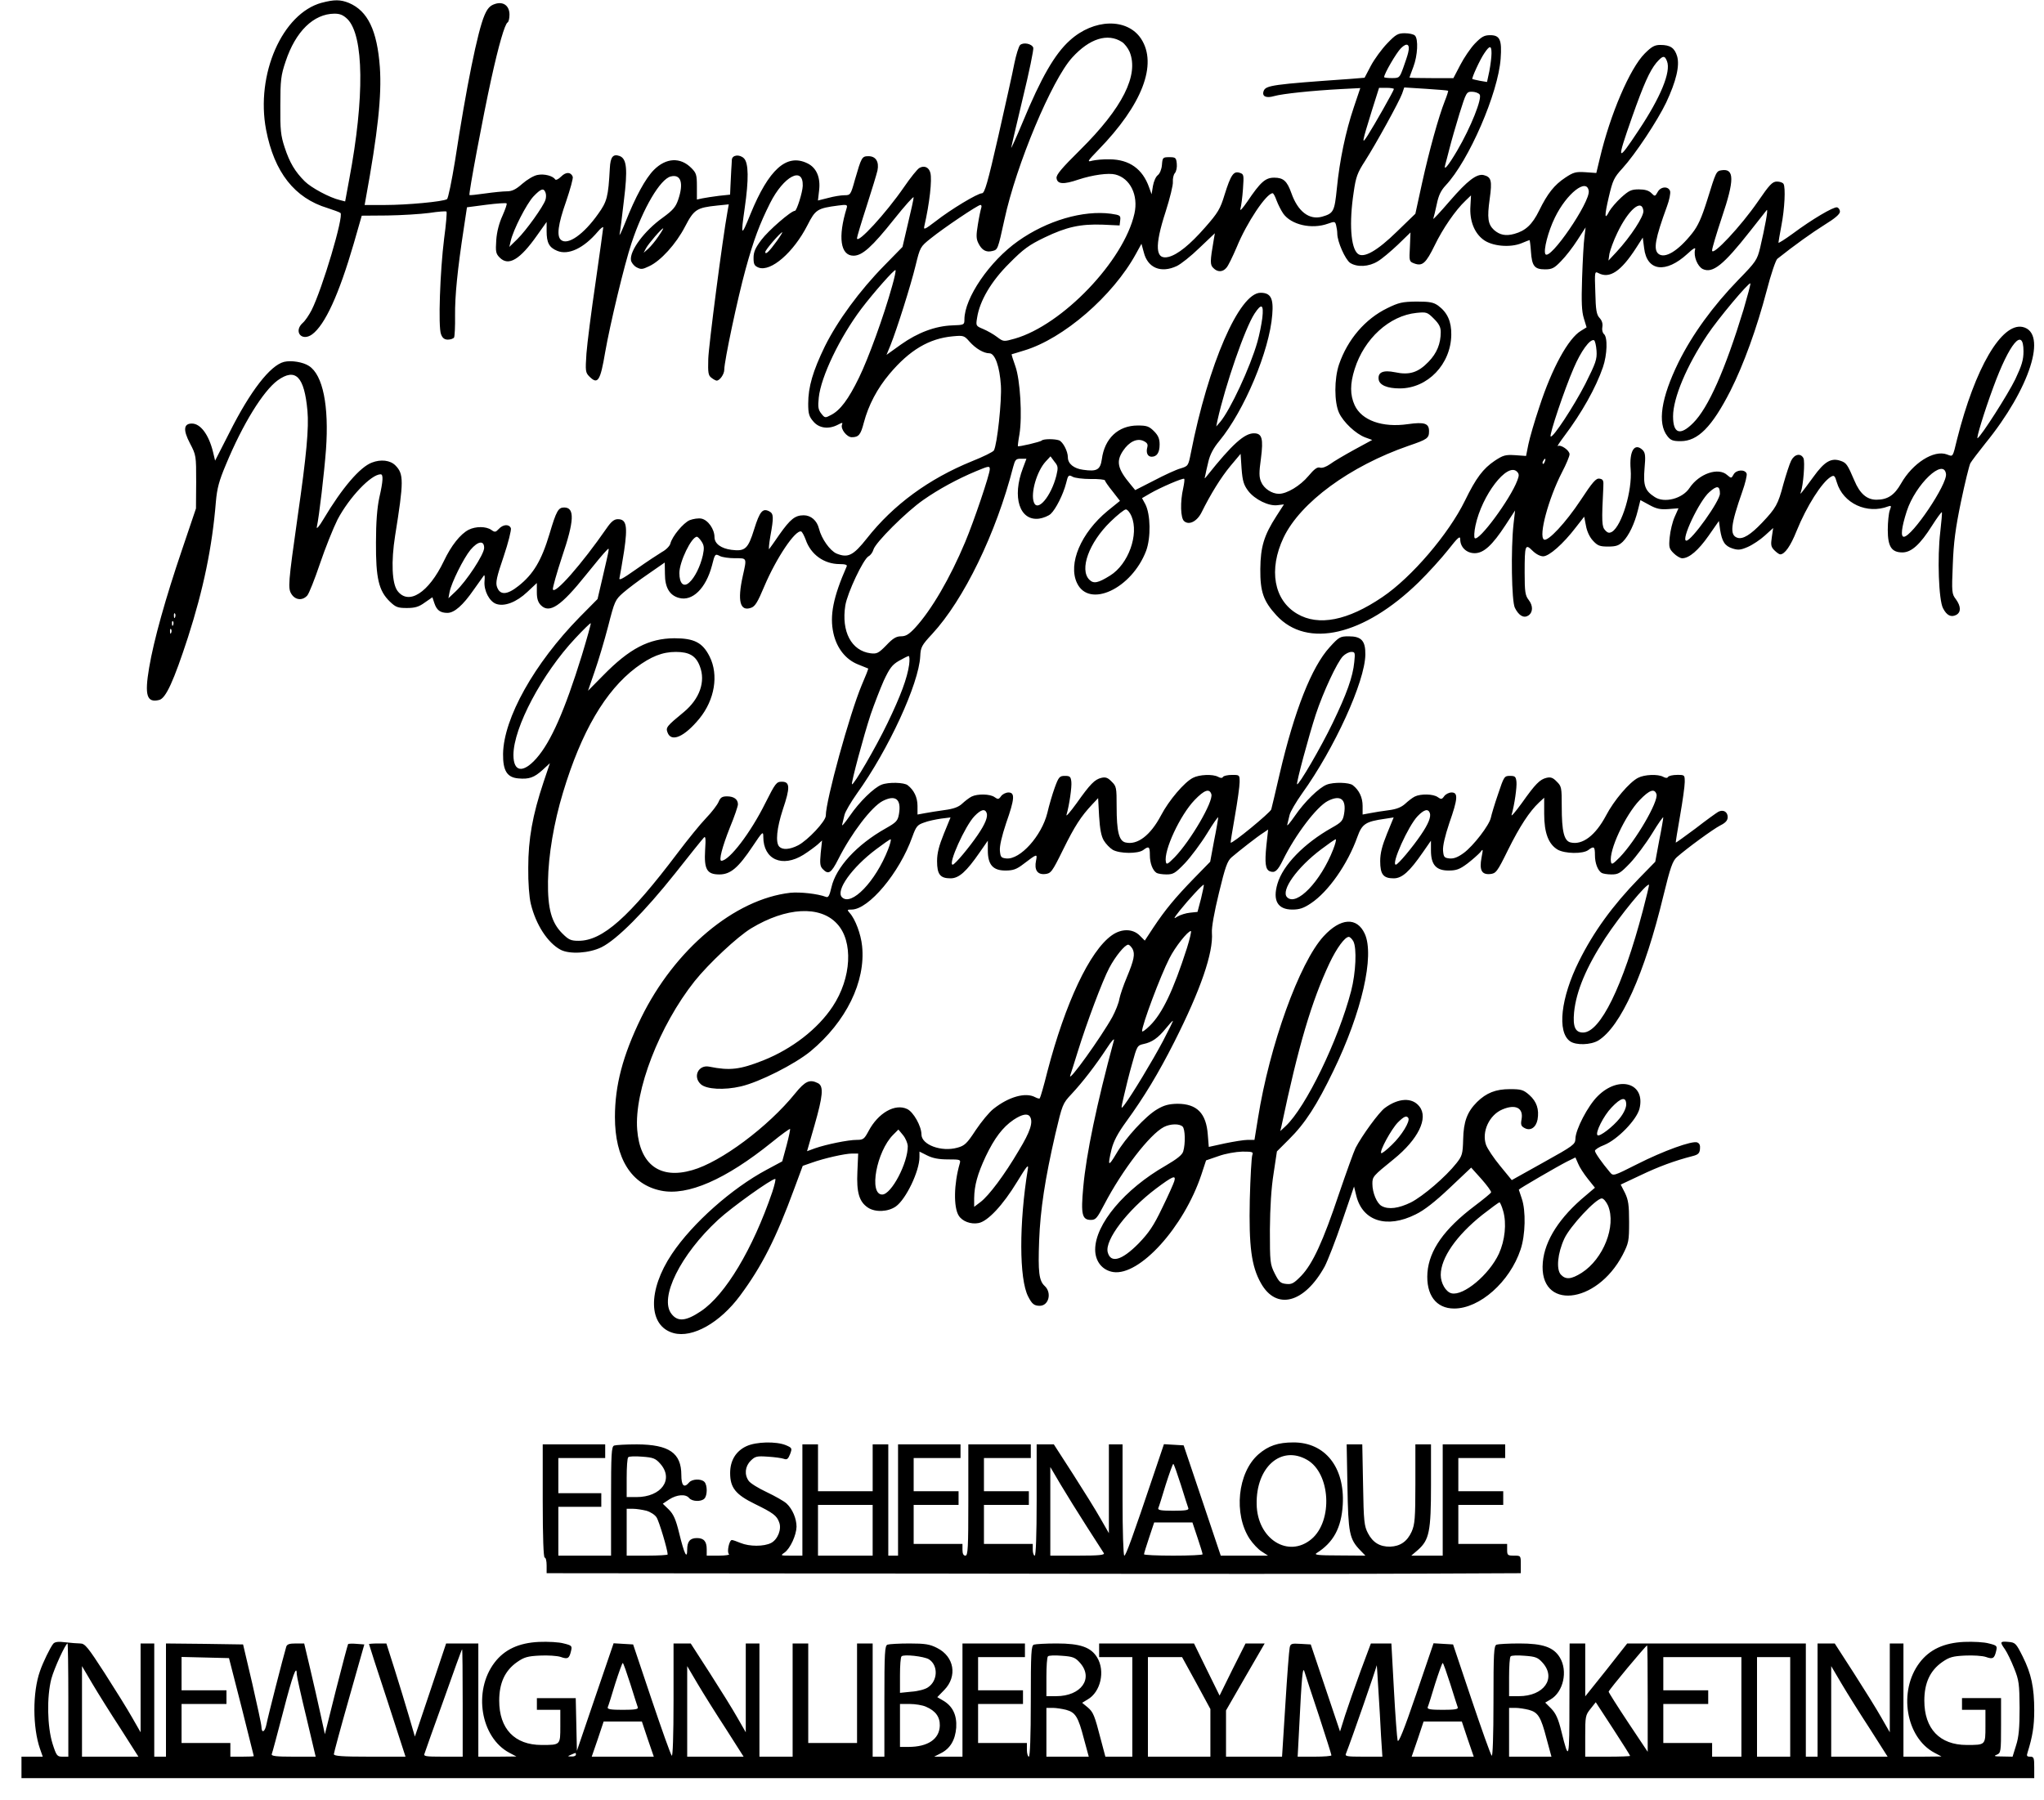 <?xml version="1.0" standalone="no"?>
<!DOCTYPE svg PUBLIC "-//W3C//DTD SVG 20010904//EN"
 "http://www.w3.org/TR/2001/REC-SVG-20010904/DTD/svg10.dtd">
<svg version="1.0" xmlns="http://www.w3.org/2000/svg"
 width="1047pt" height="922pt" viewBox="0 0 1047 922"
 preserveAspectRatio="xMidYMid meet">
<g transform="translate(0,922) scale(0.1,-0.1)"
fill="#000000" stroke="none">
<path d="M1648 9206 c-202 -55 -339 -367 -285 -651 42 -218 146 -350 315 -401
31 -10 61 -21 66 -25 18 -16 -93 -389 -148 -498 -13 -25 -33 -55 -45 -65 -49
-44 -6 -98 48 -59 66 49 137 204 213 465 l41 143 131 1 c72 1 169 7 215 13 45
7 85 10 88 7 3 -3 -2 -65 -12 -138 -21 -167 -31 -453 -16 -490 7 -20 18 -28
35 -28 14 0 28 5 32 11 3 6 6 57 5 112 -1 100 12 234 45 449 l16 106 99 13
c55 7 101 10 104 7 3 -3 -7 -31 -21 -63 -17 -37 -29 -82 -32 -125 -4 -60 -2
-70 18 -90 45 -45 103 -11 191 114 l49 69 0 -47 c0 -60 13 -84 54 -101 57 -24
136 13 208 98 15 18 28 27 28 22 0 -6 -18 -132 -39 -280 -22 -149 -43 -313
-47 -366 -6 -90 -5 -98 15 -118 43 -43 56 -24 81 125 25 143 98 448 135 559
59 178 147 328 201 341 52 13 67 -34 38 -119 -13 -38 -27 -54 -79 -92 -94 -67
-170 -169 -163 -218 2 -12 14 -28 28 -36 23 -12 30 -12 65 5 59 27 138 114
184 203 46 88 59 97 165 108 l59 6 -6 -34 c-26 -143 -97 -690 -99 -758 -2 -72
0 -85 17 -97 10 -8 22 -14 26 -14 16 0 39 33 39 56 0 44 68 365 109 514 42
153 72 232 126 340 69 137 170 191 167 88 -1 -34 -31 -128 -40 -128 -20 0
-137 -102 -172 -149 -31 -41 -40 -62 -40 -92 0 -33 4 -41 26 -50 63 -23 179
78 250 217 41 81 51 87 158 101 44 6 48 4 43 -13 -46 -149 -32 -244 35 -244
45 0 95 45 208 187 55 69 100 119 100 112 0 -8 -13 -68 -29 -134 l-28 -120
-92 -94 c-128 -130 -241 -285 -306 -416 -61 -126 -85 -207 -85 -293 0 -50 4
-66 26 -91 29 -35 78 -42 126 -17 23 12 26 12 21 0 -8 -22 25 -64 50 -64 36 0
46 13 62 75 24 90 68 174 132 250 102 121 202 181 324 192 54 5 58 4 85 -27
32 -36 73 -60 102 -60 29 0 53 -69 59 -165 5 -78 -19 -303 -36 -333 -4 -7 -54
-32 -112 -55 -221 -90 -403 -223 -539 -396 -69 -87 -96 -101 -155 -77 -34 15
-77 76 -90 128 -10 41 -41 68 -78 68 -44 0 -68 -19 -124 -98 -25 -37 -49 -70
-53 -75 -3 -4 -1 25 6 65 18 99 17 116 -5 128 -34 18 -49 1 -78 -92 -31 -100
-46 -114 -116 -105 -54 7 -87 32 -87 65 0 41 -33 88 -67 95 -15 3 -42 -1 -60
-8 -33 -14 -90 -83 -99 -120 -3 -12 -22 -32 -43 -43 -20 -12 -79 -51 -130 -87
-78 -55 -93 -62 -87 -43 3 13 13 73 23 135 19 129 12 163 -32 163 -19 0 -34
-12 -58 -47 -126 -182 -268 -344 -275 -312 -1 9 20 84 47 166 63 185 66 253
11 253 -30 0 -40 -17 -75 -135 -41 -137 -83 -207 -159 -267 -59 -47 -95 -48
-110 -5 -8 22 -2 51 34 156 24 71 40 136 37 145 -9 22 -40 20 -62 -4 -16 -17
-20 -18 -38 -5 -27 19 -80 19 -116 1 -43 -22 -90 -82 -127 -160 -78 -163 -181
-229 -238 -153 -28 38 -33 149 -12 282 45 281 45 317 1 361 -26 26 -74 32
-120 14 -61 -23 -152 -129 -248 -290 -21 -36 -37 -54 -34 -40 12 54 38 278 47
397 16 224 -16 382 -87 428 -30 20 -91 30 -128 21 -71 -18 -173 -150 -279
-361 l-74 -145 -11 46 c-22 88 -64 144 -108 144 -42 0 -46 -32 -10 -101 32
-61 32 -64 32 -198 l-1 -136 -71 -210 c-85 -250 -145 -464 -169 -606 -24 -142
-12 -181 52 -165 34 9 74 97 147 321 79 246 124 461 143 695 6 68 16 106 51
189 87 210 191 377 265 432 92 66 137 21 153 -156 8 -86 -5 -229 -50 -540 -49
-346 -51 -370 -31 -400 20 -30 56 -33 80 -6 9 10 38 83 65 163 27 80 68 182
90 226 60 114 172 232 221 232 14 0 13 -33 -7 -120 -11 -51 -17 -125 -17 -230
-1 -182 14 -247 71 -302 30 -29 41 -33 87 -33 42 0 62 6 92 28 l39 27 10 -30
c12 -36 30 -50 67 -50 35 0 79 38 135 119 26 36 49 69 52 73 4 4 5 -9 3 -30
-4 -48 25 -104 60 -116 42 -15 104 9 159 61 l49 46 0 -47 c0 -33 6 -52 21 -67
44 -44 103 -4 231 156 48 60 95 116 104 124 18 18 19 28 -20 -141 l-25 -107
-92 -93 c-232 -237 -389 -517 -392 -700 -1 -86 20 -121 78 -126 55 -5 81 4
124 43 l38 35 -33 -98 c-56 -168 -78 -291 -78 -437 -1 -77 5 -152 13 -185 26
-108 87 -201 153 -236 46 -24 146 -18 209 13 79 39 221 182 377 378 74 94 140
176 147 183 9 11 11 -3 7 -62 -6 -100 9 -126 73 -126 57 0 97 34 171 145 50
75 54 78 54 48 0 -117 97 -160 206 -92 27 17 59 41 72 52 l23 21 -7 -65 c-5
-54 -3 -68 11 -82 29 -30 43 -20 79 51 67 133 170 268 227 298 66 34 97 10 84
-66 -6 -35 -13 -43 -68 -74 -149 -84 -255 -200 -278 -302 -10 -43 -16 -54 -28
-49 -42 16 -132 26 -183 21 -286 -33 -592 -290 -764 -641 -94 -193 -134 -346
-134 -508 0 -212 84 -346 236 -377 136 -28 330 56 568 248 49 40 91 70 93 68
2 -1 -6 -40 -18 -85 l-22 -81 -80 -43 c-178 -95 -380 -274 -485 -431 -126
-188 -122 -371 9 -406 97 -26 237 53 340 192 112 151 184 293 278 549 l43 116
46 16 c64 23 171 47 207 47 l31 0 -4 -93 c-5 -106 9 -154 54 -184 38 -25 103
-22 143 6 52 37 121 181 121 253 l0 28 40 -20 c28 -14 59 -20 106 -20 64 0 66
-1 60 -22 -30 -104 -32 -223 -5 -266 18 -29 62 -46 102 -38 47 9 124 91 197
211 50 82 60 94 55 65 -45 -276 -45 -563 2 -653 19 -37 30 -47 59 -47 46 0 63
66 26 101 -30 27 -35 72 -29 233 6 158 30 316 83 546 36 152 37 156 83 205 57
61 124 148 181 235 23 36 40 54 36 40 -88 -325 -142 -584 -157 -752 -13 -140
-6 -168 39 -168 25 0 32 9 68 78 93 178 233 360 306 398 33 17 80 18 96 2 13
-13 15 -87 3 -127 -5 -18 -32 -39 -90 -73 -210 -120 -361 -300 -361 -430 0
-60 36 -106 92 -115 135 -21 362 229 452 499 l24 73 64 22 c36 13 88 22 122
23 52 0 57 -2 51 -17 -4 -10 -10 -113 -13 -229 -5 -239 8 -341 57 -428 79
-141 223 -103 327 86 15 29 56 133 89 231 l61 178 12 -49 c33 -129 157 -167
303 -94 44 21 100 65 174 135 l111 105 53 -59 c29 -33 51 -63 49 -68 -2 -5
-40 -36 -85 -70 -155 -117 -232 -226 -241 -341 -8 -114 44 -184 137 -184 131
0 285 137 340 302 25 74 28 199 6 262 -8 23 -15 44 -15 45 0 4 196 118 247
144 l43 21 14 -32 c7 -18 30 -53 50 -78 l36 -45 -47 -40 c-133 -110 -210 -229
-220 -342 -22 -247 274 -219 409 38 31 61 33 70 33 169 0 87 -4 112 -21 148
l-22 43 102 48 c92 44 173 74 266 98 28 7 36 14 38 36 2 19 -2 29 -14 34 -26
10 -173 -43 -309 -112 -121 -61 -121 -61 -138 -41 -42 50 -77 100 -77 110 0 6
21 20 48 30 68 28 165 128 180 185 33 132 -105 174 -214 65 -50 -49 -114 -172
-114 -219 -1 -28 -10 -35 -163 -120 l-163 -91 -59 72 c-33 40 -66 89 -73 109
-23 67 17 153 84 181 68 29 109 7 98 -51 -5 -27 -2 -35 15 -44 30 -17 59 2 67
43 9 52 -4 92 -42 126 -31 27 -42 30 -100 30 -72 0 -120 -19 -168 -66 -51 -51
-69 -101 -71 -191 -2 -75 -5 -85 -34 -122 -56 -71 -171 -169 -233 -201 -63
-31 -115 -38 -150 -19 -25 13 -48 68 -48 114 0 37 3 40 109 126 126 102 179
211 132 270 -37 48 -108 44 -178 -8 -31 -24 -115 -139 -149 -204 -9 -18 -47
-124 -85 -235 -82 -245 -135 -359 -193 -420 -38 -39 -49 -45 -77 -42 -30 3
-37 10 -59 53 -24 48 -25 58 -25 225 1 116 7 213 19 288 l17 113 62 62 c83 82
143 176 227 350 146 301 212 591 161 703 -40 87 -124 82 -211 -13 -124 -135
-277 -560 -336 -932 l-18 -111 -35 0 c-20 0 -73 -9 -117 -18 l-82 -18 -5 62
c-8 111 -56 159 -156 159 -43 -1 -68 -7 -103 -28 -59 -34 -163 -147 -210 -228
-41 -69 -45 -65 -24 23 10 40 31 81 74 140 93 128 166 249 247 409 135 267
201 458 193 561 -2 26 12 105 36 203 32 133 43 164 65 183 40 34 133 107 162
125 l25 17 -9 -82 c-9 -90 -5 -123 18 -132 26 -10 40 3 67 58 64 130 172 272
229 302 66 34 97 10 84 -66 -6 -35 -13 -43 -63 -71 -142 -80 -250 -191 -278
-286 -26 -87 1 -133 76 -133 36 0 58 7 95 32 89 59 188 200 238 340 24 67 42
79 141 93 l45 7 -34 -83 c-25 -62 -35 -99 -35 -141 0 -68 16 -88 69 -88 43 0
81 34 150 134 l41 59 0 -50 c0 -73 26 -103 90 -103 40 0 57 6 97 36 26 20 55
46 65 57 15 20 16 19 7 -27 -12 -64 1 -88 44 -84 30 3 36 10 92 124 60 121
110 197 159 243 l26 24 0 -83 c0 -97 22 -155 69 -183 37 -21 129 -23 157 -2
29 22 34 18 34 -26 0 -41 14 -78 34 -91 6 -4 29 -8 51 -8 35 0 45 6 95 58 30
32 81 100 113 152 31 51 57 88 57 82 0 -6 -9 -60 -21 -119 l-20 -108 -83 -85
c-136 -140 -233 -274 -308 -425 -93 -187 -113 -363 -45 -410 30 -21 105 -19
144 4 115 71 237 340 334 743 35 144 47 177 68 196 52 46 186 144 223 163 28
14 38 26 38 43 0 27 -23 40 -48 27 -9 -5 -62 -43 -116 -85 -55 -41 -101 -74
-102 -73 -1 1 9 63 22 137 13 74 24 152 24 173 0 37 0 37 -39 37 -22 0 -43 -5
-46 -10 -4 -7 -12 -7 -25 0 -27 15 -97 12 -129 -5 -44 -22 -124 -116 -164
-193 -54 -102 -121 -153 -182 -138 -33 8 -45 56 -45 184 0 97 -1 104 -26 128
-19 20 -31 24 -52 19 -34 -8 -57 -31 -127 -130 -32 -44 -55 -71 -52 -60 15 51
28 144 25 170 -3 26 -7 30 -33 30 -29 0 -31 -3 -61 -93 -18 -52 -34 -106 -37
-121 -8 -39 -90 -145 -139 -181 -30 -22 -51 -30 -73 -28 -27 3 -30 7 -33 40
-2 24 10 75 32 141 44 125 46 157 12 157 -14 0 -31 -9 -38 -19 -12 -17 -16
-17 -33 -5 -23 17 -88 18 -118 3 -12 -6 -34 -23 -49 -37 -20 -18 -45 -28 -85
-33 -32 -4 -75 -11 -95 -15 l-38 -7 0 44 c0 44 -18 81 -50 106 -18 15 -99 17
-134 3 -39 -15 -114 -88 -163 -160 -25 -36 -42 -56 -39 -45 3 11 8 34 12 50 4
17 33 66 64 110 166 231 322 573 324 711 1 71 -20 94 -85 94 -44 0 -50 -3 -98
-56 -92 -101 -180 -323 -256 -649 -20 -88 -40 -170 -43 -182 -6 -17 -201 -178
-208 -170 -1 1 9 63 22 137 13 74 24 152 24 173 0 37 0 37 -39 37 -22 0 -43
-5 -46 -10 -4 -7 -12 -7 -25 0 -27 15 -97 12 -129 -5 -44 -22 -124 -116 -164
-193 -54 -102 -121 -153 -182 -138 -33 8 -45 56 -45 184 0 97 -1 104 -26 128
-19 20 -31 24 -52 19 -34 -8 -57 -31 -127 -130 -32 -44 -55 -71 -52 -60 15 51
28 144 25 170 -3 26 -7 30 -33 30 -27 0 -32 -5 -52 -60 -12 -33 -29 -91 -38
-130 -29 -117 -139 -240 -210 -233 -27 3 -30 7 -33 40 -2 24 10 75 32 141 44
125 46 157 12 157 -14 0 -31 -9 -38 -19 -12 -17 -16 -17 -33 -5 -23 17 -88 18
-118 3 -12 -6 -34 -23 -48 -36 -19 -18 -45 -27 -90 -33 -35 -5 -81 -12 -101
-16 l-38 -7 0 44 c0 44 -18 81 -50 106 -18 15 -99 17 -134 3 -39 -15 -114 -88
-163 -160 -25 -36 -42 -56 -39 -45 3 11 8 34 12 50 4 17 33 66 64 110 161 224
317 562 324 703 2 46 7 56 61 114 162 175 328 516 415 856 10 37 14 42 39 42
l29 0 -18 -48 c-57 -149 -17 -272 83 -259 21 3 48 14 59 24 26 24 64 99 79
157 10 42 13 45 33 34 11 -7 54 -12 94 -12 39 1 72 -3 72 -7 0 -4 17 -29 39
-56 l38 -49 -63 -51 c-137 -113 -204 -271 -157 -370 62 -131 280 -29 354 165
25 68 23 186 -4 239 l-17 31 43 25 c52 30 168 80 173 74 3 -2 0 -24 -5 -48
-16 -69 -14 -154 5 -169 25 -22 66 -1 89 45 46 93 99 179 148 238 l52 62 5
-76 c5 -64 11 -83 34 -114 34 -44 105 -79 150 -73 l33 4 -38 -59 c-64 -99 -82
-158 -83 -272 -1 -117 16 -165 83 -238 158 -171 448 -103 728 170 49 48 117
123 151 166 51 65 62 74 62 54 0 -40 32 -71 74 -71 46 0 90 40 158 144 l49 75
-8 -70 c-14 -127 -10 -396 7 -429 20 -40 45 -54 68 -40 25 16 26 50 3 80 -18
23 -21 41 -21 140 0 142 3 150 40 113 17 -17 39 -29 55 -29 30 0 102 63 167
148 l43 55 9 -46 c5 -29 19 -59 36 -77 24 -26 35 -30 78 -30 40 0 54 5 75 25
31 31 60 92 77 161 l13 52 46 -25 c36 -20 57 -24 97 -21 l52 4 -20 -45 c-11
-25 -22 -71 -25 -103 -5 -51 -3 -59 20 -82 14 -14 34 -26 44 -26 36 0 83 41
135 115 l53 76 6 -44 c10 -62 24 -84 64 -97 29 -9 41 -8 78 8 25 11 64 37 87
58 l43 39 -7 -47 c-6 -40 -4 -50 13 -67 12 -12 25 -21 30 -21 23 0 53 42 84
120 51 126 129 249 175 277 17 10 21 7 31 -28 32 -108 155 -165 264 -123 15 5
16 3 7 -21 -5 -14 -10 -59 -10 -99 0 -86 19 -116 75 -116 46 0 91 41 151 136
26 41 49 72 51 70 2 -2 -2 -47 -8 -100 -16 -133 -8 -351 14 -392 19 -37 41
-48 68 -34 25 14 24 44 -2 80 -21 27 -22 36 -16 177 4 114 14 188 42 323 20
96 42 185 48 197 7 12 41 57 77 102 228 280 320 567 191 596 -108 23 -244
-210 -336 -575 -23 -95 -20 -90 -52 -78 -67 25 -176 -45 -235 -149 -34 -60
-69 -83 -126 -83 -49 0 -85 31 -113 98 -35 82 -41 91 -70 101 -49 17 -83 -3
-140 -82 -63 -86 -72 -97 -64 -77 12 33 22 156 13 173 -14 27 -46 21 -63 -13
-8 -16 -26 -71 -40 -121 -27 -103 -38 -122 -109 -197 -58 -61 -98 -86 -126
-77 -41 13 -35 66 25 237 15 42 25 84 22 92 -9 23 -54 20 -67 -5 -11 -20 -12
-20 -32 -3 -45 42 -144 8 -193 -65 -36 -56 -130 -80 -179 -47 -50 32 -59 59
-52 145 6 65 4 81 -9 95 -42 41 -70 -4 -62 -99 9 -108 -45 -287 -95 -319 -14
-8 -22 -7 -35 7 -18 18 -19 44 -10 222 2 34 -1 40 -20 43 -17 3 -35 -17 -96
-110 -76 -115 -168 -214 -188 -202 -29 17 23 210 92 344 22 42 39 83 39 93 0
20 -45 51 -60 42 -6 -4 9 19 33 51 89 118 162 248 198 353 22 64 25 154 5 170
-7 6 -11 22 -8 36 3 17 -2 33 -14 46 -16 17 -20 41 -22 131 -4 108 -3 109 16
99 57 -30 115 8 193 129 l34 53 7 -54 c14 -119 111 -131 222 -29 30 28 43 35
39 22 -9 -34 12 -86 39 -100 51 -24 106 20 242 193 43 55 82 104 86 109 9 9
-9 -87 -34 -194 -15 -61 -21 -71 -110 -162 -132 -136 -237 -281 -308 -424 -89
-182 -109 -312 -57 -378 17 -22 29 -26 68 -26 88 0 160 72 255 258 68 135 135
320 186 514 21 82 46 155 54 162 88 70 179 135 243 175 52 32 78 54 78 67 0
10 -7 20 -15 22 -19 3 -129 -62 -227 -135 -40 -29 -73 -50 -73 -46 0 5 7 43
15 87 17 87 22 196 11 214 -4 7 -19 12 -34 12 -23 0 -38 -16 -97 -102 -86
-125 -234 -284 -235 -251 0 11 23 88 50 169 65 192 65 252 -1 242 -28 -4 -29
-8 -74 -153 -29 -92 -47 -132 -77 -170 -72 -91 -140 -132 -173 -105 -26 22
-17 76 44 243 12 32 19 67 16 78 -9 27 -49 24 -64 -5 -13 -23 -14 -23 -32 -5
-13 13 -33 19 -64 19 -39 0 -51 -6 -91 -42 -25 -23 -52 -55 -61 -71 -24 -48
-25 -24 -2 74 20 85 26 99 70 147 65 71 179 243 224 337 51 109 70 188 56 237
-13 43 -35 58 -86 58 -29 0 -44 -8 -80 -44 -76 -76 -177 -312 -230 -537 l-18
-75 -56 4 c-49 3 -61 0 -103 -28 -56 -37 -91 -81 -134 -169 -35 -71 -69 -103
-127 -119 -44 -12 -74 -6 -104 20 -31 29 -36 61 -22 160 13 93 8 111 -30 121
-36 9 -84 -28 -174 -132 -50 -58 -88 -99 -85 -91 3 9 11 42 18 75 9 44 21 69
45 95 119 126 270 475 282 650 7 97 -4 120 -54 120 -30 0 -44 -8 -78 -43 -22
-23 -56 -73 -75 -110 l-35 -67 -112 0 c-62 0 -113 1 -113 3 0 1 9 26 20 55 22
58 26 142 8 160 -7 7 -30 12 -52 12 -35 0 -46 -6 -90 -52 -28 -29 -66 -81 -84
-115 l-32 -61 -73 -6 c-399 -28 -433 -33 -444 -62 -10 -28 13 -38 54 -26 42
12 193 28 344 36 l97 5 -33 -98 c-42 -124 -73 -273 -87 -416 -12 -119 -17
-128 -76 -145 -66 -18 -124 27 -157 121 -22 62 -41 79 -88 79 -45 0 -70 -22
-138 -123 -24 -35 -39 -51 -35 -37 4 14 10 59 13 101 5 74 5 77 -17 84 -31 10
-45 -10 -77 -112 -22 -73 -34 -93 -100 -168 -77 -88 -140 -139 -187 -151 -68
-17 -73 54 -15 232 22 69 39 138 37 153 -1 16 3 36 10 44 8 9 12 31 10 49 -3
30 -6 33 -38 33 -34 0 -35 -2 -38 -40 -2 -23 -11 -44 -21 -52 -10 -7 -21 -32
-25 -55 l-7 -43 -13 36 c-33 93 -100 142 -201 143 -33 1 -73 -3 -90 -7 -28 -8
-25 -3 31 55 225 231 305 439 219 570 -71 107 -242 103 -365 -9 -77 -69 -147
-191 -241 -418 -32 -77 -59 -136 -59 -132 0 4 27 118 59 253 33 135 57 252 54
260 -8 21 -52 29 -68 13 -7 -8 -20 -50 -29 -94 -8 -44 -46 -212 -82 -372 -55
-241 -70 -293 -84 -293 -22 0 -159 -82 -238 -144 -55 -42 -62 -45 -57 -24 27
118 40 236 31 272 -7 29 -31 40 -56 26 -11 -6 -46 -50 -79 -98 -93 -135 -241
-296 -241 -262 0 6 22 80 49 163 27 84 52 166 56 184 9 45 -9 73 -46 73 -34 0
-36 -5 -70 -122 -21 -76 -23 -78 -53 -78 -18 0 -55 -6 -84 -14 l-52 -13 6 52
c8 67 -14 117 -61 139 -106 51 -197 -32 -290 -259 -49 -121 -51 -118 -30 30
21 146 20 230 -4 254 -22 22 -61 18 -62 -8 0 -9 -2 -32 -3 -51 -1 -19 -3 -56
-4 -81 l-2 -46 -57 -6 c-32 -4 -70 -10 -85 -13 l-28 -6 0 67 c0 60 -3 69 -29
95 -56 56 -129 52 -191 -10 -43 -43 -95 -138 -147 -270 -19 -47 -32 -74 -29
-60 3 14 13 91 22 172 20 162 15 215 -22 229 -34 12 -47 -5 -50 -63 -8 -147
-14 -170 -60 -234 -74 -105 -156 -162 -190 -133 -23 19 -16 78 26 197 21 62
37 119 34 127 -10 25 -35 25 -59 1 -14 -14 -27 -20 -31 -15 -11 18 -56 30 -90
23 -19 -3 -54 -24 -78 -45 -34 -30 -53 -39 -80 -39 -19 0 -69 -5 -111 -11 -42
-6 -78 -10 -80 -8 -5 6 70 406 111 592 39 178 70 283 84 292 6 3 10 22 10 40
0 47 -33 70 -77 54 -23 -8 -36 -22 -51 -57 -35 -81 -93 -367 -151 -746 -17
-104 -35 -192 -41 -196 -20 -13 -206 -30 -316 -30 l-106 0 5 28 c63 344 83
533 73 678 -14 189 -62 288 -158 329 -44 18 -76 18 -140 1z m132 -84 c84 -85
88 -402 9 -820 l-21 -114 -27 7 c-52 12 -147 63 -180 96 -50 50 -77 95 -103
174 -20 61 -23 89 -22 215 0 129 3 154 27 225 51 154 143 244 250 245 29 0 45
-7 67 -28z m3967 -117 c14 -9 31 -32 39 -50 49 -119 -36 -288 -253 -503 -95
-94 -124 -128 -121 -145 4 -31 36 -33 112 -7 73 24 154 35 189 26 76 -19 119
-106 98 -200 -54 -242 -369 -571 -613 -641 -57 -16 -58 -16 -90 8 -18 14 -50
32 -71 41 -38 16 -39 16 -32 58 13 86 72 187 165 279 72 73 101 94 180 132
114 55 185 70 299 66 l86 -4 3 26 c3 25 0 27 -47 34 -143 19 -328 -35 -476
-140 -146 -103 -275 -292 -275 -402 0 -27 -2 -28 -61 -30 -88 -3 -178 -37
-264 -98 l-74 -53 21 51 c33 83 103 304 128 407 23 94 24 96 78 139 67 54 241
171 254 171 6 0 7 -7 4 -16 -3 -9 -11 -46 -17 -84 -9 -54 -9 -73 2 -95 18 -37
40 -49 72 -41 28 7 28 6 62 161 60 280 243 716 347 830 89 98 182 127 255 80z
m1466 -55 c-3 -14 -15 -49 -25 -77 -19 -52 -20 -53 -59 -53 -21 0 -39 2 -39 5
0 17 62 124 86 148 31 31 48 21 37 -23z m427 -3 c0 -19 -5 -59 -11 -91 l-12
-56 -36 6 c-20 4 -37 8 -39 9 -5 4 39 100 61 132 28 42 37 41 37 0z m899 -41
c21 -54 -33 -185 -145 -353 -112 -169 -115 -164 -34 67 60 170 90 236 124 278
33 38 43 40 55 8z m-1399 -142 c0 -8 -101 -186 -135 -239 -31 -48 -30 -40 22
128 l37 117 38 0 c21 0 38 -3 38 -6z m278 -9 c1 -1 -6 -25 -17 -52 -32 -81
-80 -254 -117 -422 l-34 -156 -94 -91 c-101 -99 -171 -139 -201 -114 -36 30
-45 158 -21 315 11 78 19 100 58 160 58 91 175 304 190 345 l11 32 111 -7 c61
-4 112 -8 114 -10z m161 -19 c15 -18 -45 -169 -115 -288 -46 -78 -71 -108 -61
-72 3 11 13 48 22 84 9 36 32 116 51 178 34 108 36 112 63 112 16 0 34 -6 40
-14z m559 -494 c9 -56 -199 -360 -222 -324 -11 19 14 117 49 188 60 123 163
204 173 136z m-5344 -8 c4 -9 4 -26 0 -38 -11 -34 -99 -157 -144 -201 l-41
-40 7 30 c13 58 81 190 116 228 39 41 53 45 62 21z m3745 -41 c8 -21 23 -51
34 -67 41 -58 146 -82 229 -52 34 12 37 12 42 -8 3 -12 6 -31 6 -43 0 -41 41
-133 66 -150 36 -23 96 -20 141 8 21 12 67 51 103 85 l65 63 -3 -74 c-4 -73
-4 -75 23 -85 41 -15 59 1 104 93 41 85 106 180 158 229 l28 27 -3 -55 c-5
-73 19 -136 65 -171 45 -35 139 -43 197 -19 21 9 40 16 41 16 1 0 5 -27 7 -59
5 -74 18 -91 72 -91 36 0 48 6 83 43 23 23 60 71 83 107 l42 65 -6 -50 c-4
-27 -9 -122 -12 -210 -4 -124 -2 -170 9 -206 l14 -46 -29 -18 c-64 -38 -148
-190 -213 -390 -24 -71 -49 -157 -56 -191 l-12 -60 -56 4 c-50 3 -61 0 -105
-29 -59 -40 -95 -87 -152 -204 -83 -170 -273 -393 -423 -494 -178 -121 -327
-150 -436 -86 -120 70 -148 227 -70 391 86 180 340 366 640 470 97 33 105 39
105 75 0 40 -23 48 -108 36 -131 -19 -237 19 -273 97 -24 53 -24 109 0 185 49
156 178 274 317 288 51 5 55 4 89 -30 26 -26 35 -43 35 -68 0 -60 -20 -109
-63 -153 -53 -55 -98 -69 -172 -53 -60 12 -88 0 -83 -37 4 -29 44 -46 108 -46
143 0 262 124 264 275 1 68 -20 114 -67 149 -24 17 -43 21 -111 21 -73 -1 -91
-5 -150 -34 -113 -55 -203 -160 -247 -288 -25 -74 -25 -193 0 -248 22 -48 86
-108 134 -126 l36 -13 -92 -50 c-51 -28 -107 -61 -124 -74 -20 -14 -40 -21
-51 -18 -14 5 -30 -7 -60 -43 -42 -50 -110 -91 -151 -91 -36 0 -77 27 -91 61
-11 25 -11 48 -1 120 13 102 6 129 -36 129 -49 0 -112 -57 -238 -215 -16 -20
-16 -20 -11 0 2 11 9 43 16 71 8 34 25 68 56 105 127 154 257 462 271 647 7
84 -8 112 -60 112 -109 0 -268 -367 -357 -821 -13 -66 -14 -67 -53 -79 -22 -6
-83 -34 -136 -62 l-96 -49 -23 28 c-68 81 -76 119 -39 174 31 46 71 65 104 50
19 -9 24 -17 20 -32 -8 -29 2 -49 22 -49 27 0 41 21 41 63 0 29 -7 46 -29 68
-25 25 -37 29 -83 29 -100 0 -170 -66 -184 -173 -8 -54 -25 -64 -95 -54 -48 6
-79 31 -79 64 0 31 -25 79 -45 87 -23 8 -80 8 -89 -1 -6 -7 -118 -33 -122 -29
-1 0 2 28 8 61 15 92 4 279 -21 349 -12 33 -20 60 -19 61 2 0 30 9 63 19 202
60 456 280 574 496 l28 51 12 -44 c20 -80 88 -108 169 -70 21 10 73 51 116 93
l79 75 -6 -35 c-19 -109 -19 -127 -2 -143 21 -22 48 -22 67 1 9 9 32 57 53
106 51 125 152 276 184 276 4 0 13 -17 20 -37z m1879 -53 c3 -28 -65 -132
-137 -210 l-42 -45 5 35 c4 19 21 67 40 106 57 120 126 179 134 114z m-5046
-132 c-16 -24 -40 -52 -52 -63 l-23 -20 12 23 c13 24 80 102 88 102 2 0 -9
-19 -25 -42z m607 -23 c-39 -54 -59 -73 -59 -56 0 11 78 101 87 101 2 0 -10
-20 -28 -45z m591 -230 c-43 -155 -122 -372 -170 -470 -54 -111 -96 -167 -143
-191 -30 -16 -32 -16 -50 7 -16 20 -18 34 -13 82 11 107 108 309 218 455 63
83 170 204 175 198 3 -2 -5 -39 -17 -81z m4361 -121 c-94 -308 -180 -503 -258
-581 -67 -67 -103 -55 -103 34 0 94 70 260 176 418 53 80 212 270 220 263 2
-3 -14 -62 -35 -134z m-2465 -43 c-4 -32 -15 -87 -25 -122 -37 -131 -140 -351
-191 -411 l-20 -23 6 30 c41 184 141 473 190 548 36 55 48 48 40 -22z m1712
-168 c3 -44 -4 -63 -57 -169 -60 -117 -168 -281 -178 -270 -8 7 71 242 118
350 37 87 83 150 104 143 5 -2 11 -26 13 -54z m2187 -3 c0 -44 -9 -73 -42
-143 -38 -78 -173 -289 -193 -302 -9 -6 33 133 80 260 83 227 155 313 155 185z
m-4954 -637 c-27 -106 -96 -188 -115 -137 -18 47 15 160 60 209 l25 27 20 -27
c19 -23 20 -30 10 -72z m2502 72 c-3 -9 -8 -14 -10 -11 -3 3 -2 9 2 15 9 16
15 13 8 -4z m-2843 -39 c0 -26 -81 -266 -126 -373 -77 -184 -173 -349 -257
-440 -31 -33 -47 -43 -71 -43 -25 0 -42 -10 -76 -46 -40 -41 -49 -45 -81 -41
-98 13 -150 111 -129 245 11 66 92 237 119 252 10 5 21 20 25 34 9 35 168 194
256 255 77 54 174 107 270 147 65 27 70 28 70 10z m2702 -58 c-36 -96 -198
-315 -218 -295 -4 4 -3 33 4 65 33 155 162 324 212 276 12 -12 12 -20 2 -46z
m2196 34 c8 -52 -174 -322 -216 -322 -17 0 -12 47 15 131 45 138 189 275 201
191z m-1158 -101 c0 -38 -145 -241 -172 -241 -30 0 66 204 118 249 39 35 54
33 54 -8z m-3014 -116 c39 -93 -16 -246 -110 -304 -61 -38 -84 -43 -106 -21
-52 52 -2 190 108 297 36 35 71 63 79 63 8 0 21 -16 29 -35z m-1669 -120 c26
-76 94 -125 174 -125 29 0 40 -4 36 -12 -69 -157 -88 -252 -68 -342 17 -77 63
-135 126 -160 28 -11 51 -21 52 -21 2 -1 -13 -39 -33 -85 -62 -148 -184 -591
-184 -669 0 -28 -92 -126 -142 -152 -43 -22 -79 -24 -96 -7 -21 21 -13 96 18
191 38 112 37 142 -5 142 -28 0 -33 -7 -85 -110 -76 -153 -185 -295 -225 -295
-14 0 4 70 44 171 23 55 41 109 41 118 0 26 -21 41 -56 41 -25 0 -34 -6 -43
-28 -7 -16 -35 -53 -64 -83 -29 -30 -94 -110 -146 -179 -249 -330 -385 -450
-507 -450 -40 0 -51 5 -84 38 -55 55 -75 127 -73 267 2 133 30 300 77 455 94
312 217 521 373 639 78 58 136 81 205 81 69 0 103 -20 123 -74 30 -78 -1 -166
-81 -233 -90 -74 -94 -80 -85 -105 19 -53 86 -24 164 71 78 96 99 223 52 317
-36 72 -79 94 -181 94 -130 -1 -229 -52 -365 -191 l-77 -78 34 99 c19 54 50
158 69 231 33 129 36 136 77 172 24 21 81 64 128 96 l85 59 1 -59 c0 -69 24
-109 71 -122 69 -20 139 48 170 166 15 60 16 61 41 48 12 -6 46 -11 76 -11 63
0 62 4 41 -90 -29 -130 -14 -184 42 -164 21 7 34 29 68 110 61 144 159 291
189 281 5 -2 15 -21 23 -42z m-533 -10 c13 -20 14 -33 6 -71 -13 -56 -41 -113
-69 -138 -29 -27 -51 -6 -51 48 0 58 62 186 90 186 4 0 15 -11 24 -25z m-1114
-32 c0 -33 -90 -170 -146 -223 l-37 -35 6 32 c9 47 71 172 107 216 38 45 70
50 70 10z m-1583 -355 c-3 -8 -6 -5 -6 6 -1 11 2 17 5 13 3 -3 4 -12 1 -19z
m-10 -40 c-3 -8 -6 -5 -6 6 -1 11 2 17 5 13 3 -3 4 -12 1 -19z m2093 -157
c-87 -281 -158 -442 -232 -526 -69 -78 -118 -71 -118 17 0 140 147 417 317
598 41 44 77 79 79 77 2 -2 -19 -77 -46 -166z m-2103 117 c-3 -8 -6 -5 -6 6
-1 11 2 17 5 13 3 -3 4 -12 1 -19z m6060 -150 c-7 -75 -39 -164 -111 -313 -60
-125 -174 -320 -182 -313 -5 6 60 248 96 358 38 115 109 267 139 298 12 12 31
22 43 22 19 0 20 -4 15 -52z m-2280 -13 c-10 -70 -43 -159 -111 -300 -60 -125
-174 -320 -182 -313 -5 6 60 249 96 358 18 52 48 130 67 173 30 64 43 81 77
101 23 13 45 24 50 25 5 1 6 -19 3 -44z m1548 -664 c11 -37 -106 -238 -188
-323 -35 -35 -42 -40 -45 -24 -12 58 73 240 147 317 50 52 76 61 86 30z m2280
0 c11 -37 -106 -238 -188 -323 -35 -35 -42 -40 -45 -24 -12 58 73 240 147 317
50 52 76 61 86 30z m-2831 -237 c10 -17 31 -39 46 -48 36 -20 129 -21 156 -1
29 22 34 18 34 -26 0 -41 14 -78 34 -91 6 -4 29 -8 51 -8 35 0 45 6 95 58 30
32 81 100 113 152 31 51 57 88 57 82 0 -6 -9 -60 -21 -119 l-20 -108 -83 -85
c-96 -99 -146 -159 -208 -252 l-44 -67 -26 26 c-36 36 -94 36 -143 1 -113 -80
-238 -346 -330 -698 -18 -73 -36 -134 -39 -137 -2 -3 -13 0 -24 6 -49 26 -135
2 -213 -60 -22 -17 -62 -66 -91 -109 -45 -69 -57 -80 -94 -90 -82 -23 -184 15
-184 68 0 42 -41 115 -73 130 -62 30 -149 -20 -198 -113 -22 -41 -27 -45 -61
-45 -43 0 -156 -23 -213 -43 l-41 -15 38 132 c43 150 48 200 19 216 -43 22
-66 12 -118 -52 -138 -171 -381 -352 -527 -393 -165 -48 -268 28 -282 207 -16
199 114 534 294 761 72 90 219 228 290 271 179 108 352 118 439 24 85 -90 75
-279 -22 -425 -76 -115 -208 -217 -356 -276 -119 -47 -171 -53 -275 -32 -56
12 -87 -51 -44 -90 29 -26 119 -31 205 -11 95 22 275 113 357 180 182 151 283
357 264 539 -6 61 -35 138 -63 169 -15 17 -14 18 9 18 88 0 246 189 311 372
20 55 26 62 61 74 20 8 60 16 87 20 l48 6 -34 -83 c-25 -62 -35 -99 -35 -141
0 -68 16 -88 69 -88 43 0 81 34 150 134 l41 59 0 -50 c0 -73 26 -103 90 -103
39 0 57 6 92 33 71 54 72 54 65 18 -10 -48 7 -73 46 -69 30 3 36 10 92 124 60
122 92 171 149 232 l31 33 5 -93 c4 -66 11 -102 24 -124z m-600 141 c7 -20 -7
-56 -46 -113 -42 -62 -117 -152 -128 -152 -26 0 64 200 112 249 33 34 53 39
62 16z m2270 0 c7 -20 -7 -56 -46 -113 -42 -62 -117 -152 -128 -152 -26 0 64
200 112 249 33 34 53 39 62 16z m-2775 -187 c-64 -164 -188 -293 -236 -245
-34 34 51 153 175 246 37 28 70 51 74 51 4 0 -2 -24 -13 -52z m2280 0 c-64
-164 -188 -293 -236 -245 -34 34 51 153 175 246 37 28 70 51 74 51 4 0 -2 -24
-13 -52z m-677 -252 l-18 -68 -38 -4 c-21 -2 -50 -11 -65 -20 -22 -15 -20 -10
13 32 44 55 118 135 122 131 2 -1 -5 -33 -14 -71z m2263 -62 c-102 -387 -218
-624 -306 -624 -40 0 -53 29 -46 104 11 108 62 230 159 379 78 119 214 284
225 274 1 -2 -13 -61 -32 -133z m-2335 -191 c-70 -218 -126 -335 -190 -398
-22 -22 -40 -34 -40 -28 0 32 93 281 140 373 29 58 94 140 110 140 4 0 -5 -39
-20 -87z m852 35 c19 -35 13 -162 -11 -255 -66 -253 -232 -596 -336 -693 l-27
-25 6 25 c87 414 155 641 246 835 37 78 79 135 99 135 6 0 16 -10 23 -22z
m-1131 -39 c14 -27 8 -57 -29 -146 -17 -40 -34 -90 -38 -110 -3 -21 -20 -63
-36 -93 -57 -103 -229 -343 -216 -300 3 8 20 62 38 120 46 149 127 365 162
431 31 59 80 119 97 119 6 0 15 -10 22 -21z m156 -473 c-54 -102 -160 -277
-197 -326 -19 -25 -19 -24 -3 45 9 39 27 113 42 165 25 91 27 94 58 101 44 9
75 31 114 79 18 22 34 40 37 40 2 0 -21 -47 -51 -104z m2373 -325 c0 -17 -13
-45 -33 -70 -34 -43 -104 -97 -114 -87 -13 12 32 101 72 142 49 52 75 57 75
15z m-3054 -62 c17 -28 2 -76 -57 -173 -74 -126 -153 -231 -196 -264 l-33 -25
0 44 c1 66 17 124 59 214 45 94 87 150 143 188 44 29 72 34 84 16z m1938 -7
c10 -17 -34 -89 -83 -136 -28 -28 -53 -47 -56 -44 -10 10 52 123 85 157 32 32
45 37 54 23z m-2564 -143 c1 -87 -84 -249 -131 -249 -70 0 -29 221 56 306 l27
27 24 -29 c13 -16 23 -41 24 -55z m1365 -181 c-4 -13 -31 -74 -62 -137 -44
-92 -68 -127 -121 -182 -86 -87 -143 -103 -158 -44 -15 62 100 214 247 325 87
65 104 72 94 38z m-2059 -55 c-100 -293 -241 -528 -366 -611 -76 -51 -118 -55
-150 -14 -65 81 45 304 239 483 68 63 272 209 292 209 4 0 -3 -30 -15 -67z
m4281 -70 c43 -104 -24 -273 -135 -344 -54 -34 -82 -36 -107 -9 -24 27 -17
108 18 184 29 63 162 206 192 206 9 0 23 -17 32 -37z m-537 -28 c18 -63 9
-150 -22 -218 -50 -108 -182 -218 -243 -203 -29 7 -55 52 -55 94 0 87 80 202
213 308 45 35 84 64 88 64 3 0 12 -20 19 -45z"/>
<path d="M3824 1811 c-54 -25 -84 -73 -84 -138 0 -75 28 -110 126 -158 94 -46
113 -60 125 -94 14 -35 -7 -88 -41 -106 -37 -19 -111 -19 -157 0 -19 8 -39 15
-44 15 -14 0 -27 -64 -15 -72 6 -4 -17 -8 -51 -8 l-63 0 0 33 c0 40 -15 57
-50 57 -35 0 -50 -17 -50 -59 0 -53 -15 -23 -41 84 -17 70 -29 97 -53 121
l-31 30 33 22 c39 25 84 29 102 7 15 -18 61 -20 78 -3 16 16 16 70 0 86 -17
17 -63 15 -78 -3 -26 -31 -40 -17 -40 38 0 113 -63 156 -227 157 -56 0 -108
-3 -117 -6 -14 -5 -16 -40 -16 -285 l0 -279 -135 0 -135 0 0 125 0 125 110 0
110 0 0 35 0 35 -110 0 -110 0 0 90 0 90 120 0 120 0 0 35 0 35 -160 0 -160 0
0 -290 c0 -187 4 -290 10 -290 6 0 10 -18 10 -40 l0 -40 2028 -2 c1115 -2
2237 -2 2495 0 l467 2 0 45 c0 45 0 45 -35 45 -32 0 -35 2 -35 30 l0 30 -125
0 -125 0 0 100 0 100 115 0 115 0 0 35 0 35 -115 0 -115 0 0 85 0 85 120 0
120 0 0 35 0 35 -160 0 -160 0 0 -285 0 -285 -80 0 -81 0 35 30 c57 51 66 94
66 332 l0 208 -40 0 -40 0 0 -202 c0 -178 -3 -208 -19 -245 -23 -51 -59 -75
-110 -77 -53 -1 -89 21 -114 69 -19 36 -22 60 -25 248 l-4 207 -40 0 -40 0 4
-217 c4 -237 10 -268 65 -325 l27 -28 -135 1 c-108 0 -130 3 -115 12 86 54
127 129 134 248 11 191 -90 319 -252 319 -80 0 -129 -17 -180 -61 -107 -94
-128 -306 -45 -433 17 -25 44 -54 62 -65 l32 -21 -121 0 -121 0 -95 283 -95
282 -51 3 -50 3 -50 -148 c-111 -330 -145 -423 -153 -423 -5 0 -9 126 -9 285
l0 285 -35 0 -35 0 0 -227 0 -228 -43 75 c-23 41 -87 144 -141 228 l-98 152
-44 0 -44 0 0 -285 c0 -183 -4 -285 -10 -285 -5 0 -10 14 -10 30 l0 30 -125 0
-125 0 0 100 0 100 115 0 115 0 0 35 0 35 -115 0 -115 0 0 85 0 85 120 0 120
0 0 35 0 35 -160 0 -160 0 0 -285 c0 -247 -2 -285 -15 -285 -10 0 -15 10 -15
30 l0 30 -125 0 -125 0 0 100 0 100 115 0 115 0 0 35 0 35 -115 0 -115 0 0 85
0 85 120 0 120 0 0 35 0 35 -160 0 -160 0 0 -285 0 -285 -25 0 -25 0 0 285 0
285 -40 0 -40 0 0 -120 0 -120 -140 0 -140 0 0 120 0 120 -40 0 -40 0 0 -285
0 -285 -57 0 c-56 0 -57 0 -34 16 29 21 60 89 61 132 0 42 -21 91 -51 119 -13
12 -59 38 -101 58 -43 20 -85 46 -93 58 -23 32 -19 74 10 103 23 23 32 25 88
21 34 -2 71 -7 82 -11 16 -6 22 -1 32 24 11 30 11 32 -22 46 -49 20 -151 18
-201 -5z m2871 -70 c120 -68 134 -312 23 -406 -119 -100 -278 0 -281 178 -4
190 125 304 258 228z m-3313 -20 c71 -80 6 -171 -122 -171 l-50 0 0 98 c0 54
3 102 8 106 4 5 36 6 72 3 56 -4 68 -9 92 -36z m2667 -109 c18 -59 36 -113 38
-119 4 -10 -16 -13 -77 -13 -61 0 -80 3 -77 13 3 6 20 60 38 120 19 59 36 107
39 107 3 0 20 -49 39 -108z m-483 -212 c44 -69 84 -131 88 -137 6 -10 -24 -13
-133 -13 l-141 0 0 227 0 227 53 -90 c29 -49 89 -145 133 -214z m-1096 -20 l0
-130 -140 0 -140 0 0 130 0 130 140 0 140 0 0 -130z m-1159 100 c21 -6 44 -21
52 -34 13 -19 57 -167 57 -190 0 -3 -47 -6 -105 -6 l-105 0 0 120 0 120 33 0
c17 0 48 -5 68 -10z m2823 -138 c14 -42 26 -80 26 -85 0 -4 -67 -7 -150 -7
-82 0 -150 3 -150 7 0 5 12 43 26 85 l26 78 98 0 98 0 26 -78z"/>
<path d="M273 799 c-16 -20 -53 -96 -68 -140 -39 -109 -38 -290 0 -399 l14
-40 -54 0 -55 0 0 -55 0 -55 5155 0 5155 0 0 55 c0 49 -2 55 -21 55 -17 0 -19
4 -13 22 25 80 34 134 34 214 0 119 -15 189 -59 277 -34 68 -38 72 -73 75 -44
4 -45 0 -18 -38 11 -16 32 -59 47 -97 25 -62 27 -80 28 -203 0 -102 -4 -149
-18 -192 l-18 -58 -52 1 c-41 0 -47 2 -29 9 21 9 22 14 22 150 l0 140 -100 0
-100 0 0 -30 0 -30 60 0 60 0 0 -84 c0 -97 1 -96 -96 -96 -138 0 -217 83 -217
227 0 90 29 154 92 198 36 25 54 30 116 33 41 2 89 -1 107 -7 36 -13 44 -8 53
31 6 25 4 28 -37 38 -24 7 -80 10 -128 8 -103 -5 -176 -39 -227 -106 -111
-146 -71 -384 76 -462 l36 -19 -97 -1 -98 0 0 290 0 290 -35 0 -35 0 0 -227 0
-228 -43 75 c-23 41 -87 144 -141 228 l-98 152 -44 0 -44 0 0 -290 0 -290 -30
0 -30 0 0 290 0 290 -457 0 -458 0 -107 -136 -108 -135 0 135 0 136 -40 0 -40
0 -1 -292 c0 -310 -2 -316 -41 -159 -16 66 -29 93 -52 117 l-31 31 27 16 c66
38 90 146 48 215 -32 53 -87 72 -207 72 -56 0 -108 -3 -117 -6 -14 -5 -16 -41
-16 -292 0 -178 -4 -282 -9 -277 -6 6 -52 136 -104 290 l-94 280 -50 3 -50 3
-89 -261 c-63 -185 -91 -253 -95 -237 -3 12 -12 129 -19 260 l-13 237 -52 0
-53 0 -53 -142 c-29 -79 -64 -180 -79 -226 l-26 -83 -75 223 -75 223 -52 3
c-47 3 -52 1 -56 -20 -3 -13 -13 -143 -22 -290 l-17 -268 -144 0 -143 0 0 119
0 118 99 172 99 171 -49 0 -49 0 -67 -133 -66 -134 -66 134 -65 133 -243 0
-243 0 0 -35 0 -35 85 0 85 0 0 -255 0 -255 -69 0 -69 0 -22 83 c-34 132 -40
145 -69 170 l-28 23 28 17 c67 38 91 146 49 215 -32 53 -87 72 -207 72 -56 0
-108 -3 -117 -6 -14 -5 -16 -40 -16 -290 0 -183 -4 -284 -10 -284 -5 0 -10 16
-10 35 l0 35 -125 0 -125 0 0 100 0 100 115 0 115 0 0 35 0 35 -115 0 -115 0
0 85 0 85 120 0 120 0 0 35 0 35 -160 0 -160 0 0 -290 0 -290 -72 0 -73 0 33
17 c49 24 75 68 80 132 4 65 -19 111 -68 139 l-29 17 36 37 c68 70 51 171 -37
215 -37 19 -61 23 -141 23 -54 0 -104 -3 -113 -6 -14 -5 -16 -40 -16 -290 l0
-284 -30 0 -30 0 0 290 0 290 -40 0 -40 0 0 -255 0 -255 -125 0 -125 0 0 255
0 255 -40 0 -40 0 0 -290 0 -290 -85 0 -85 0 0 290 0 290 -35 0 -35 0 0 -227
0 -228 -43 75 c-23 41 -87 144 -141 228 l-98 152 -44 0 -44 0 0 -292 c0 -182
-4 -288 -9 -283 -6 6 -52 136 -104 290 l-94 280 -50 3 -50 3 -94 -275 -94
-276 -3 135 -3 135 -99 0 -100 0 0 -30 0 -30 60 0 60 0 0 -84 c0 -97 1 -96
-96 -96 -138 0 -217 83 -217 227 0 90 29 154 92 198 36 25 54 30 116 33 41 2
89 -1 107 -7 36 -13 44 -8 53 31 6 25 4 28 -37 38 -24 7 -80 10 -128 8 -103
-5 -176 -39 -227 -106 -111 -146 -71 -384 76 -462 l36 -19 -97 -1 -98 0 0 290
0 290 -83 0 -82 0 -80 -239 -80 -238 -31 106 c-17 58 -50 166 -73 239 l-42
132 -44 0 c-25 0 -45 -2 -45 -3 0 -2 42 -133 94 -290 l93 -287 -183 0 c-141 0
-184 3 -184 13 0 6 35 136 78 287 l78 275 -39 3 c-22 2 -41 1 -44 -1 -2 -3
-30 -108 -62 -234 l-57 -228 -22 101 c-12 56 -36 161 -53 233 l-31 131 -43 0
c-33 0 -45 -4 -49 -17 -15 -50 -95 -363 -101 -396 -8 -41 -25 -50 -26 -14 0
12 -22 112 -47 222 l-47 200 -198 3 -197 2 0 -290 0 -290 -30 0 -30 0 0 290 0
290 -35 0 -35 0 0 -227 0 -228 -43 75 c-23 41 -87 144 -141 228 -86 133 -101
152 -125 152 -14 0 -49 3 -76 6 -37 5 -54 2 -62 -7z m77 -289 l0 -290 -30 0
c-27 0 -31 4 -51 67 -27 87 -30 239 -6 332 15 55 73 181 83 181 2 0 4 -130 4
-290z m8090 8 l0 -273 -100 150 c-55 83 -100 154 -100 158 0 8 191 237 197
237 2 0 3 -123 3 -272z m-6070 -23 l0 -275 -101 0 c-92 0 -101 2 -94 17 3 10
47 134 98 275 50 142 92 258 94 258 2 0 3 -124 3 -275z m2388 224 c49 -31 46
-111 -5 -144 -14 -10 -52 -20 -84 -22 l-59 -6 0 90 c0 49 3 93 8 97 11 12 115
0 140 -15z m774 -18 c71 -80 6 -171 -122 -171 l-50 0 0 98 c0 54 3 102 8 106
4 5 36 6 72 3 56 -4 68 -9 92 -36z m2370 0 c71 -80 6 -171 -122 -171 l-50 0 0
98 c0 54 3 102 8 106 4 5 36 6 72 3 56 -4 68 -9 92 -36z m-6665 -226 c34 -137
63 -251 63 -252 0 -2 -27 -3 -60 -3 l-60 0 0 35 0 35 -125 0 -125 0 0 100 0
100 115 0 115 0 0 35 0 35 -115 0 -115 0 0 85 0 86 122 -3 121 -3 64 -250z
m4891 122 l72 -133 0 -122 0 -122 -160 0 -160 0 0 255 0 255 88 0 87 0 73
-133z m2792 -122 l0 -255 -75 0 -75 0 0 35 0 35 -125 0 -125 0 0 100 0 100
115 0 115 0 0 35 0 35 -115 0 -115 0 0 85 0 85 200 0 200 0 0 -255z m250 0 l0
-255 -85 0 -85 0 0 255 0 255 85 0 85 0 0 -255z m-5941 117 c18 -59 36 -113
38 -119 4 -10 -16 -13 -77 -13 -61 0 -80 3 -77 13 3 6 20 60 38 120 19 59 36
107 39 107 3 0 20 -49 39 -108z m3845 -264 l7 -108 -97 0 c-88 0 -96 2 -89 17
29 73 155 437 157 451 0 9 4 -44 8 -118 5 -74 11 -183 14 -242z m355 264 c18
-59 36 -113 38 -119 4 -10 -16 -13 -77 -13 -61 0 -80 3 -77 13 3 6 20 60 38
120 19 59 36 107 39 107 3 0 20 -49 39 -108z m-6811 -229 l91 -143 -144 0
-145 0 0 232 0 232 53 -90 c29 -49 94 -153 145 -231z m3100 0 l91 -143 -144 0
-145 0 0 232 0 232 53 -90 c29 -49 94 -153 145 -231z m3038 67 c35 -107 64
-199 64 -203 0 -4 -39 -7 -86 -7 l-87 0 7 133 c14 284 19 334 28 302 5 -16 38
-118 74 -225z m2822 -67 l91 -143 -144 0 -145 0 0 232 0 232 53 -90 c29 -49
94 -153 145 -231z m-8058 280 c0 -10 22 -109 49 -220 l48 -203 -115 0 c-87 0
-113 3 -110 13 3 6 29 105 59 219 48 186 69 243 69 191z m6830 -419 c0 -2 -52
-4 -115 -4 l-115 0 0 106 c0 99 1 107 27 139 l27 34 88 -135 c48 -74 88 -137
88 -140z m-3607 252 c49 -21 72 -52 71 -97 -2 -69 -61 -109 -161 -109 l-43 0
0 110 0 110 50 0 c28 0 65 -6 83 -14z m718 -16 c48 -13 62 -36 91 -148 l25
-92 -109 0 -108 0 0 125 0 125 33 0 c17 0 48 -5 68 -10z m2370 0 c48 -13 62
-36 91 -148 l25 -92 -109 0 -108 0 0 125 0 125 33 0 c17 0 48 -5 68 -10z
m-4513 -150 l31 -90 -159 0 -159 0 31 90 30 90 98 0 98 0 30 -90z m4200 0 l31
-90 -159 0 -159 0 31 90 30 90 98 0 98 0 30 -90z m-4568 -80 c0 -5 -10 -10
-22 -9 -22 0 -22 1 -3 9 11 5 21 9 23 9 1 1 2 -3 2 -9z"/>
</g>
</svg>
